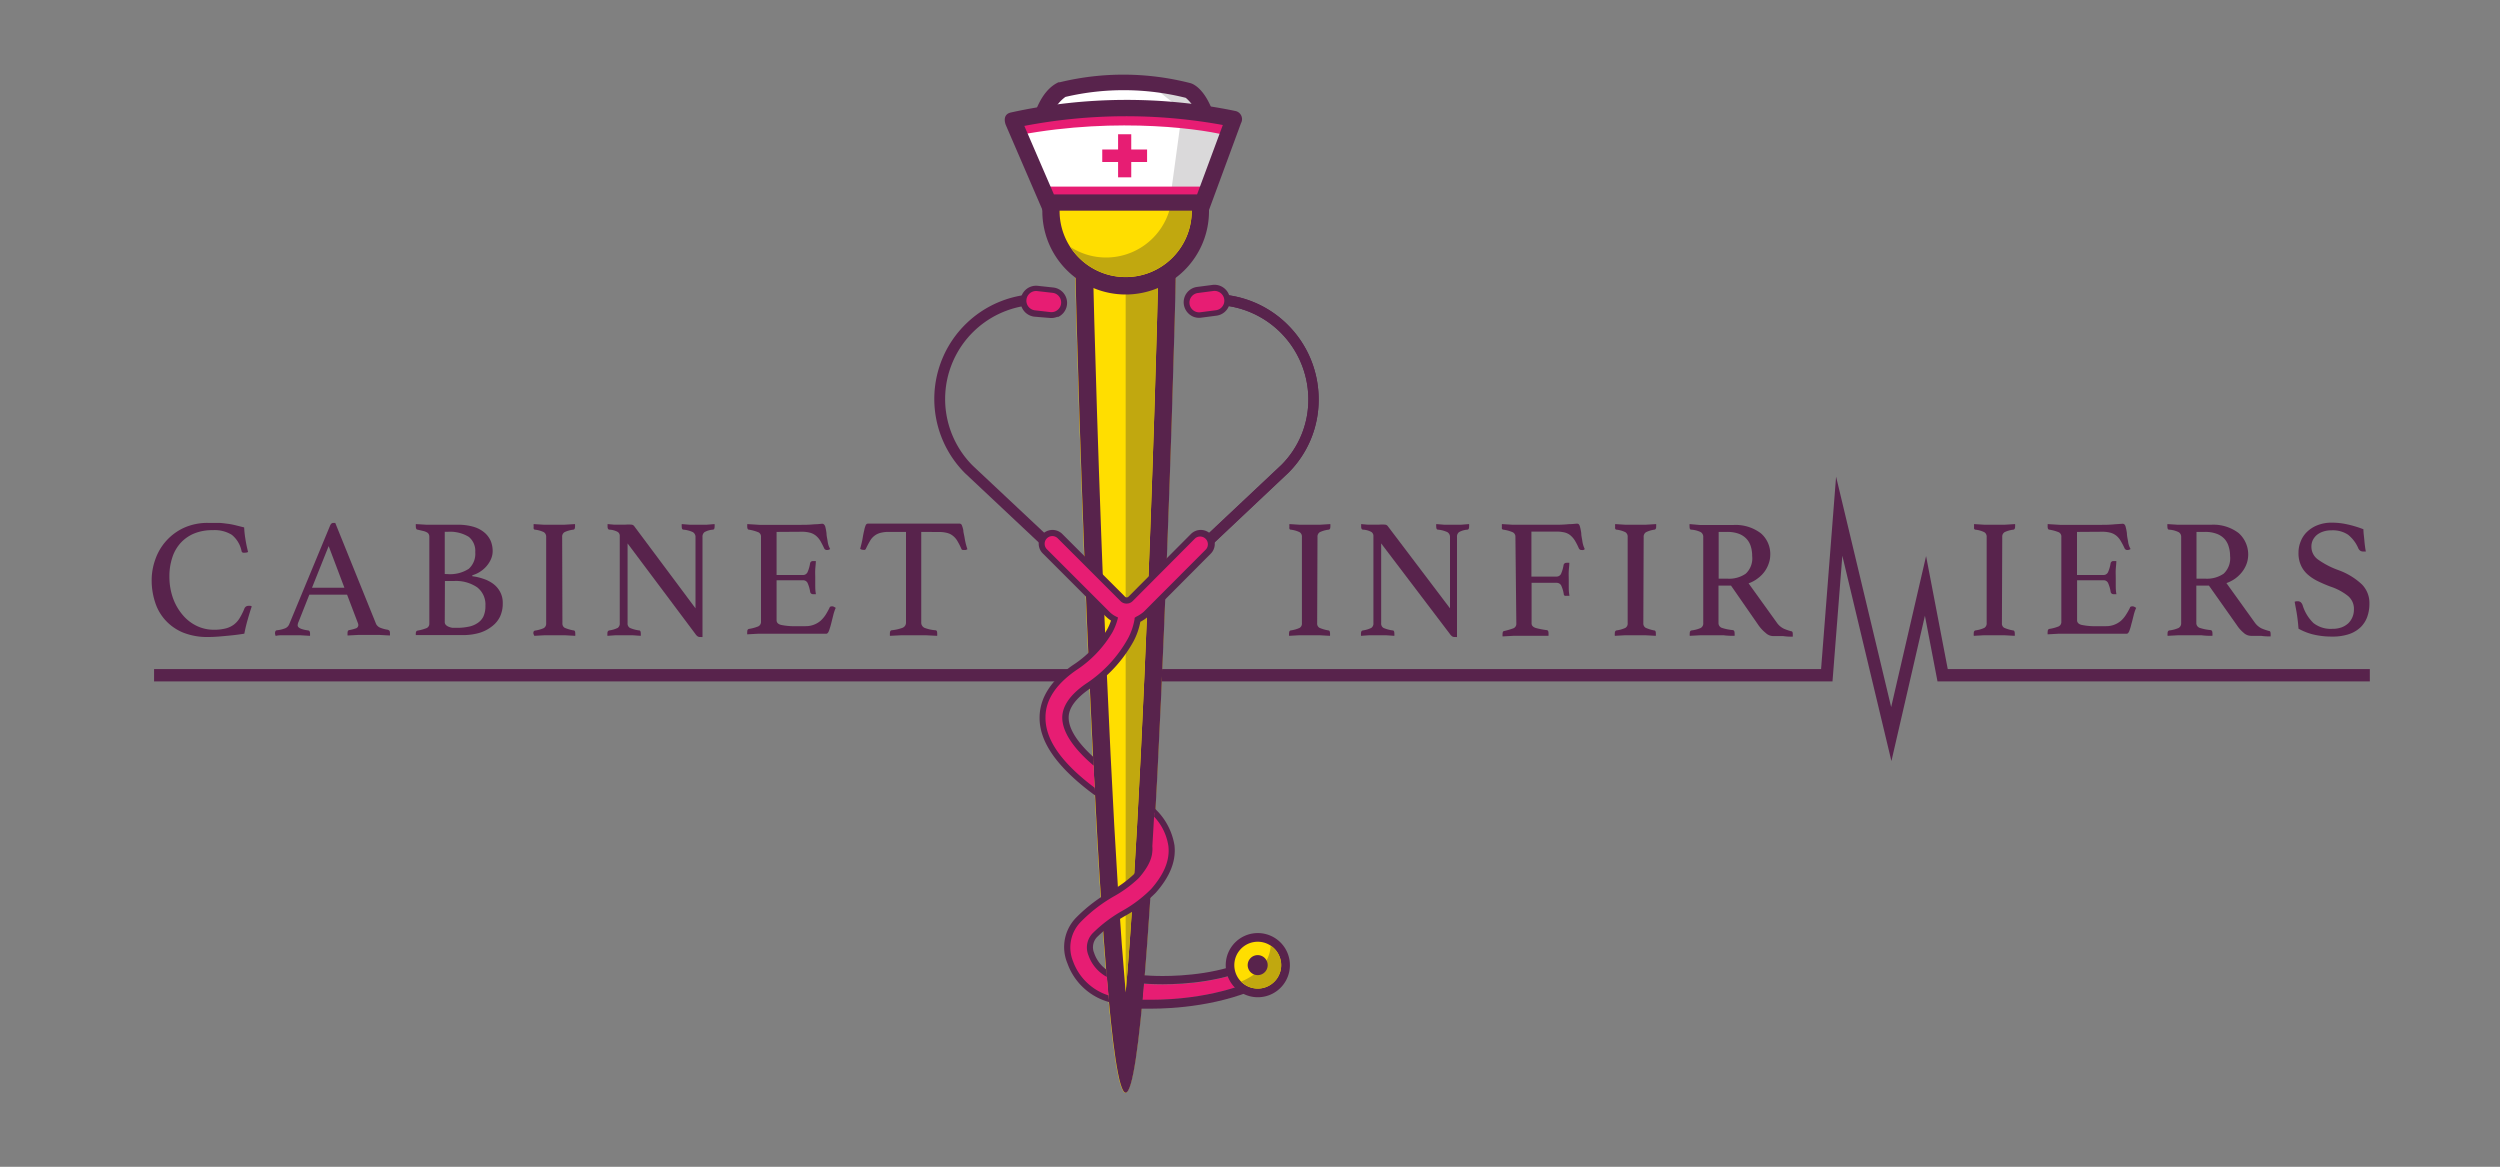<svg xmlns="http://www.w3.org/2000/svg" xmlns:xlink="http://www.w3.org/1999/xlink" id="Calque_1" data-name="Calque 1" viewBox="0 0 300 140.02"><rect x="0" y="0" width="300" height="140.02" fill="#808080" stroke="none"/><defs><style>.cls-1{fill:#58234c;}.cls-2{fill:#ffde00;}.cls-3{fill:#c1a80f;}.cls-4{fill:url(#linear-gradient);}.cls-5{fill:#fff;}.cls-6{fill:#dad9da;}.cls-7{fill:#e71d73;}</style><linearGradient id="linear-gradient" x1="134.99" y1="11.09" x2="134.99" y2="14.08" gradientUnits="userSpaceOnUse"><stop offset="0.08" stop-color="#f5f4f4"></stop><stop offset="0.69" stop-color="#c1c0c0"></stop></linearGradient></defs><path class="cls-1" d="M25,76.44a7.81,7.81,0,0,1-3-.52,5.9,5.9,0,0,1-2.12-1.46,5.74,5.74,0,0,1-1.26-2.17,8.38,8.38,0,0,1-.42-2.69,7.38,7.38,0,0,1,.42-2.42A6.52,6.52,0,0,1,22,63.37a6.81,6.81,0,0,1,3-.62q.68,0,1.23,0c.38,0,.73.06,1.07.1s.67.11,1,.19l1,.25a11.33,11.33,0,0,0,.14,1.34c.08.53.19,1.06.33,1.61a.8.8,0,0,1-.33.08,1.27,1.27,0,0,1-.29,0,.26.26,0,0,1-.17-.23,3.37,3.37,0,0,0-1.16-1.91,3.93,3.93,0,0,0-2.3-.56,5.67,5.67,0,0,0-2.22.4,4.53,4.53,0,0,0-1.63,1.14,4.74,4.74,0,0,0-1,1.76,7.09,7.09,0,0,0-.34,2.28,7.59,7.59,0,0,0,.43,2.58,6.47,6.47,0,0,0,1.15,2,5.07,5.07,0,0,0,1.68,1.32,4.72,4.72,0,0,0,2.07.47,5.6,5.6,0,0,0,1.47-.17,2.71,2.71,0,0,0,1-.5,2.75,2.75,0,0,0,.67-.8A7.38,7.38,0,0,0,29.34,73a.51.51,0,0,1,.49-.3.76.76,0,0,1,.21,0,.46.46,0,0,1,.17.07q-.24.7-.48,1.56c-.17.57-.3,1.14-.41,1.71-.66.11-1.34.19-2,.25S25.84,76.44,25,76.44Z"></path><path class="cls-1" d="M41.65,71.36H37.12l-1.3,3.28a1,1,0,0,0-.1.4c0,.29.41.49,1.24.61a.23.23,0,0,1,.19.11.38.38,0,0,1,.05.22,1.45,1.45,0,0,1,0,.32L36,76.23l-1.19,0-.84,0c-.28,0-.58,0-.89.08A1.22,1.22,0,0,1,33,76a.62.62,0,0,1,.05-.25.23.23,0,0,1,.21-.12,3.83,3.83,0,0,0,1-.25.92.92,0,0,0,.45-.48L39.6,63.1c.09-.23.22-.35.39-.35l.24,0,4.91,12.15a1,1,0,0,0,.55.45,4,4,0,0,0,.84.22.5.5,0,0,1,.19.11.35.35,0,0,1,.07.26,1.45,1.45,0,0,1,0,.32l-1.28-.07-1.18,0-1.3,0-1.32.07a1.45,1.45,0,0,1,0-.32.35.35,0,0,1,.07-.26.19.19,0,0,1,.13-.07,4.71,4.71,0,0,0,.86-.23A.44.44,0,0,0,43,75a.84.84,0,0,0-.08-.3Zm-.32-.83-1.89-5-2,5Z"></path><path class="cls-1" d="M56.68,69.15a6,6,0,0,1,1.3.3,4.21,4.21,0,0,1,1.18.59A2.94,2.94,0,0,1,60,71a2.72,2.72,0,0,1,.33,1.37A3.66,3.66,0,0,1,60,74a3.24,3.24,0,0,1-1,1.19,4.46,4.46,0,0,1-1.49.76,6.93,6.93,0,0,1-1.93.26H52.42l-.78,0-.83,0-.91,0a.22.22,0,0,1,0-.12.16.16,0,0,1,0-.1V76c0-.19.07-.3.22-.33a5.42,5.42,0,0,0,1.1-.31.58.58,0,0,0,.3-.56V64.44a.69.69,0,0,0-.07-.34.55.55,0,0,0-.23-.22,1.62,1.62,0,0,0-.43-.16l-.67-.16c-.15,0-.22-.15-.22-.38a.37.37,0,0,1,0-.16.3.3,0,0,1,0-.13l1.31.08,1.19,0h2.5a6.53,6.53,0,0,1,1.94.25,3.63,3.63,0,0,1,1.31.7,2.85,2.85,0,0,1,.74,1,3.28,3.28,0,0,1,.23,1.2,2.43,2.43,0,0,1-.18.92,3.22,3.22,0,0,1-.5.83,3.37,3.37,0,0,1-.76.69,3.41,3.41,0,0,1-1,.47Zm-3-.26a4.14,4.14,0,0,0,2.57-.63,2.42,2.42,0,0,0,.78-2,2.17,2.17,0,0,0-.78-1.84,4.3,4.3,0,0,0-2.57-.6h-.31v5.06Zm-.31,5.75a.51.51,0,0,0,.14.36,1,1,0,0,0,.36.22,1.64,1.64,0,0,0,.46.12l.46,0a6.77,6.77,0,0,0,1.41-.13,2.86,2.86,0,0,0,1.07-.42A2,2,0,0,0,58,74a3,3,0,0,0,.25-1.31,2.6,2.6,0,0,0-1-2.22,4.51,4.51,0,0,0-2.75-.75H53.39Z"></path><path class="cls-1" d="M67.49,74.78a.58.58,0,0,0,.28.56,4.86,4.86,0,0,0,1.06.31c.14,0,.2.14.2.33a1.45,1.45,0,0,1,0,.32l-1.26-.07-1.2,0-1.2,0-1.25.07A1.45,1.45,0,0,1,64,76c0-.19.06-.3.2-.33a4,4,0,0,0,1.06-.3.62.62,0,0,0,.28-.57V64.44a.64.64,0,0,0-.28-.58,3.37,3.37,0,0,0-1.06-.3.17.17,0,0,1-.16-.12.54.54,0,0,1,0-.22,1.6,1.6,0,0,1,0-.33l1.27.08,1.18,0,1.17,0L69,62.89a1.6,1.6,0,0,1,0,.33c0,.2-.06.32-.2.34a3.37,3.37,0,0,0-1.06.3.62.62,0,0,0-.28.58Z"></path><path class="cls-1" d="M83.46,73V64.48a.66.66,0,0,0-.33-.63,3.37,3.37,0,0,0-1.1-.29c-.15,0-.22-.12-.22-.34a1.6,1.6,0,0,1,0-.33l1,.08,1,0,.94,0,1-.08a1.6,1.6,0,0,1,0,.33c0,.22-.07.33-.2.34a2.41,2.41,0,0,0-1,.29.67.67,0,0,0-.25.59v12a.24.24,0,0,1-.14,0h-.16a.5.5,0,0,1-.27-.07,1,1,0,0,1-.28-.29L75.31,65.21v9.57a.6.6,0,0,0,.28.57,4.07,4.07,0,0,0,1.1.3c.14,0,.2.14.2.33a1.45,1.45,0,0,1,0,.32l-1-.07-1,0-1,0-1,.07a2.51,2.51,0,0,1,0-.32c0-.19.08-.3.23-.33a3.35,3.35,0,0,0,1-.3.62.62,0,0,0,.25-.57V64.34a.56.56,0,0,0-.23-.5,2.28,2.28,0,0,0-1-.28c-.15,0-.23-.14-.23-.34a.9.9,0,0,1,0-.18,1,1,0,0,1,0-.15l.78.07.69,0h.65a4.42,4.42,0,0,1,.78,0,.46.46,0,0,1,.31.2Z"></path><path class="cls-1" d="M93.19,63.83V69h3.16a.59.59,0,0,0,.58-.4,4.08,4.08,0,0,0,.28-1,.33.33,0,0,1,.36-.27l.17,0,.16,0c0,.3-.05.64-.07,1s0,.71,0,1,0,.51,0,.84,0,.71.08,1.13a1.76,1.76,0,0,1-.31,0,.34.34,0,0,1-.38-.27,4.08,4.08,0,0,0-.28-1,.59.59,0,0,0-.58-.4H93.19v4.8c0,.28.18.47.54.56a7.68,7.68,0,0,0,1.81.15h1.12a2.72,2.72,0,0,0,1.8-.64,3.74,3.74,0,0,0,.6-.7,9.32,9.32,0,0,0,.5-.9c0-.09.15-.14.31-.14a.42.42,0,0,1,.21.06l.21.12a5.32,5.32,0,0,0-.31.93l-.25,1a8.66,8.66,0,0,1-.26.84c-.09.23-.2.34-.33.34l-.47,0-.66,0-.72,0-.63,0H92.21l-1.26,0-1.28.07a1.45,1.45,0,0,1,0-.32c0-.19.07-.3.2-.33a4.85,4.85,0,0,0,1.11-.3.59.59,0,0,0,.34-.57V64.44a.57.57,0,0,0-.3-.56,5.05,5.05,0,0,0-1.15-.32c-.13,0-.2-.14-.2-.34a.81.81,0,0,1,0-.17l0-.16,1.46.09,1.06,0h4a14.74,14.74,0,0,0,1.59-.07c.44,0,.74-.06.89-.06s.29.12.36.34a6.06,6.06,0,0,1,.15.8c0,.31.09.64.14,1a2.46,2.46,0,0,0,.3.89.58.58,0,0,1-.36.12.35.35,0,0,1-.35-.18c-.16-.35-.32-.65-.46-.9a2.48,2.48,0,0,0-.52-.62,1.93,1.93,0,0,0-.71-.37,3.78,3.78,0,0,0-1-.12Z"></path><path class="cls-1" d="M110.55,63.83V74.68a.68.68,0,0,0,.39.66,4.59,4.59,0,0,0,1.3.29c.15,0,.22.11.22.33a1.55,1.55,0,0,1,0,.34l-1.37-.07c-.48,0-1,0-1.45,0l-1.45,0-1.4.07a2.55,2.55,0,0,1,0-.34q0-.28.21-.33a5.19,5.19,0,0,0,1.32-.3.66.66,0,0,0,.4-.65V63.83h-2.09a3.66,3.66,0,0,0-1,.12,2,2,0,0,0-.73.37,2,2,0,0,0-.52.63c-.15.25-.31.55-.47.89a.26.26,0,0,1-.13.14.39.39,0,0,1-.18,0,.64.64,0,0,1-.38-.12c.13-.49.24-.92.3-1.3s.13-.69.19-.94a2.76,2.76,0,0,1,.17-.58.31.31,0,0,1,.29-.21l.41,0,.56,0,.6,0,.57,0H113l.55,0,.61,0,.56,0,.41,0a.31.31,0,0,1,.3.22,3,3,0,0,1,.17.6c0,.25.11.57.17,1a8.33,8.33,0,0,0,.32,1.26l-.19.08a.54.54,0,0,1-.22,0,.45.45,0,0,1-.18,0,.22.22,0,0,1-.14-.14,8.14,8.14,0,0,0-.45-.89,2.19,2.19,0,0,0-.52-.63,1.78,1.78,0,0,0-.71-.37,3.76,3.76,0,0,0-1-.12Z"></path><path class="cls-1" d="M158.06,74.78a.58.58,0,0,0,.28.56,4.86,4.86,0,0,0,1.06.31c.14,0,.2.14.2.33a1.45,1.45,0,0,1,0,.32l-1.26-.07-1.19,0-1.21,0-1.25.07a1.45,1.45,0,0,1,0-.32c0-.19.06-.3.2-.33a4,4,0,0,0,1.06-.3.6.6,0,0,0,.28-.57V64.44a.62.62,0,0,0-.28-.58,3.37,3.37,0,0,0-1.06-.3.17.17,0,0,1-.16-.12.54.54,0,0,1,0-.22,1.6,1.6,0,0,1,0-.33l1.27.08,1.19,0,1.16,0,1.29-.08a1.6,1.6,0,0,1,0,.33c0,.2-.06.32-.2.34a3.37,3.37,0,0,0-1.06.3.62.62,0,0,0-.28.58Z"></path><path class="cls-1" d="M174,73V64.48a.66.66,0,0,0-.33-.63,3.37,3.37,0,0,0-1.1-.29c-.15,0-.22-.12-.22-.34a1.6,1.6,0,0,1,0-.33l1,.08,1,0,.94,0,1-.08a1.6,1.6,0,0,1,0,.33c0,.22-.07.33-.2.34a2.41,2.41,0,0,0-1,.29.67.67,0,0,0-.25.59v12a.24.24,0,0,1-.14,0h-.16a.5.5,0,0,1-.27-.07,1.11,1.11,0,0,1-.28-.29l-8.25-10.87v9.57a.6.6,0,0,0,.28.57,4.07,4.07,0,0,0,1.1.3c.14,0,.2.14.2.33a1.45,1.45,0,0,1,0,.32l-1-.07-1,0-1,0-1,.07a2.51,2.51,0,0,1,0-.32c0-.19.08-.3.23-.33a3.35,3.35,0,0,0,1-.3.63.63,0,0,0,.26-.57V64.34a.57.57,0,0,0-.24-.5,2.28,2.28,0,0,0-1-.28c-.15,0-.23-.14-.23-.34a.9.9,0,0,1,0-.18,1,1,0,0,1,0-.15l.78.07.69,0h.65a4.42,4.42,0,0,1,.78,0,.46.46,0,0,1,.31.2Z"></path><path class="cls-1" d="M181.85,64.44a.59.59,0,0,0-.32-.57,4.42,4.42,0,0,0-1.13-.31.22.22,0,0,1-.17-.11.6.6,0,0,1,0-.23,1.6,1.6,0,0,1,0-.33l1.3.08,1.2,0h4a14.58,14.58,0,0,0,1.51-.07c.47,0,.79-.06,1-.06s.28.12.35.34a5.93,5.93,0,0,1,.16.8c0,.31.09.64.14,1a3,3,0,0,0,.28.9A.31.31,0,0,1,190,66a.69.69,0,0,1-.2,0,.34.34,0,0,1-.33-.18,8,8,0,0,0-.47-.93,2.6,2.6,0,0,0-.53-.63,1.73,1.73,0,0,0-.7-.36,4.12,4.12,0,0,0-1-.11h-3v5.4h3a.59.59,0,0,0,.58-.39,4.29,4.29,0,0,0,.28-1,.33.33,0,0,1,.36-.26,1.24,1.24,0,0,1,.33,0c0,.3-.05.64-.07,1s0,.72,0,1,0,.51,0,.83,0,.7.09,1.12a1.15,1.15,0,0,1-.31,0,.6.6,0,0,1-.26,0,.24.24,0,0,1-.12-.21,3.87,3.87,0,0,0-.27-.94.61.61,0,0,0-.59-.4h-3V74.8c0,.27.17.45.51.56a9.51,9.51,0,0,0,1.27.25c.17,0,.25.13.25.35a2.55,2.55,0,0,1,0,.34l-.92,0-.94,0-1.13,0-1.24,0-1.28.07a1.45,1.45,0,0,1,0-.32c0-.21.07-.32.2-.33a9.16,9.16,0,0,0,1.06-.31.57.57,0,0,0,.39-.56Z"></path><path class="cls-1" d="M197.2,74.78a.59.59,0,0,0,.29.56,4.73,4.73,0,0,0,1,.31q.21,0,.21.33a2.51,2.51,0,0,1,0,.32l-1.26-.07-1.2,0-1.21,0-1.25.07a1.45,1.45,0,0,1,0-.32c0-.19.07-.3.2-.33a3.9,3.9,0,0,0,1.06-.3.6.6,0,0,0,.28-.57V64.44a.62.62,0,0,0-.28-.58,3.28,3.28,0,0,0-1.06-.3.19.19,0,0,1-.16-.12.54.54,0,0,1,0-.22,1.6,1.6,0,0,1,0-.33l1.27.08,1.19,0,1.17,0,1.29-.08a2.86,2.86,0,0,1,0,.33c0,.2-.07.32-.21.34a3.28,3.28,0,0,0-1,.3.62.62,0,0,0-.29.58Z"></path><path class="cls-1" d="M207.72,70.27h-1.5v4.47a.61.61,0,0,0,.42.61,6.25,6.25,0,0,0,1.27.26c.16,0,.24.14.24.35a1.55,1.55,0,0,1,0,.34c-.37,0-.81,0-1.33-.07l-1.53,0-1.22,0-1.3.07a1.45,1.45,0,0,1,0-.32c0-.19.07-.3.22-.33a3.88,3.88,0,0,0,1.09-.29.61.61,0,0,0,.31-.58V64.44a.66.66,0,0,0-.29-.58,3,3,0,0,0-1.15-.3c-.14,0-.2-.12-.2-.34a1.6,1.6,0,0,1,0-.33L204,63l1.24,0H208a5,5,0,0,1,3.31,1,3.28,3.28,0,0,1,1.12,2.61,3,3,0,0,1-.16.94,3.61,3.61,0,0,1-.46.95,3.68,3.68,0,0,1-.82.86,3.94,3.94,0,0,1-1.16.64l3.39,4.72a2.21,2.21,0,0,0,.85.73,6.12,6.12,0,0,0,.88.3c.12,0,.18.12.18.29a2.63,2.63,0,0,1,0,.36c-.31,0-.69,0-1.14-.07l-1.24,0a1.33,1.33,0,0,1-.86-.37A4.49,4.49,0,0,1,211,75Zm-.42-.83a3.48,3.48,0,0,0,2.19-.6,2.5,2.5,0,0,0,.77-2.11,3.81,3.81,0,0,0-.16-1.15,2.32,2.32,0,0,0-.52-.92,2.39,2.39,0,0,0-.93-.61,3.94,3.94,0,0,0-1.41-.22h-1v5.61Z"></path><path class="cls-1" d="M240.23,74.78a.58.58,0,0,0,.28.56,4.68,4.68,0,0,0,1.06.31c.13,0,.2.14.2.33a1.45,1.45,0,0,1,0,.32l-1.26-.07-1.2,0-1.21,0-1.25.07a2.51,2.51,0,0,1,0-.32c0-.19.07-.3.2-.33a3.9,3.9,0,0,0,1.06-.3.61.61,0,0,0,.29-.57V64.44a.62.62,0,0,0-.29-.58,3.28,3.28,0,0,0-1.06-.3.19.19,0,0,1-.16-.12.78.78,0,0,1,0-.22,2.86,2.86,0,0,1,0-.33l1.27.08,1.19,0,1.17,0,1.29-.08a1.6,1.6,0,0,1,0,.33c0,.2-.07.32-.2.34a3.28,3.28,0,0,0-1.06.3.62.62,0,0,0-.28.58Z"></path><path class="cls-1" d="M249.24,63.83V69h3.17a.59.59,0,0,0,.58-.4,4.08,4.08,0,0,0,.28-1,.33.33,0,0,1,.36-.27l.16,0,.17,0c0,.3-.05.64-.07,1s0,.71,0,1,0,.51,0,.84,0,.71.08,1.13a1.76,1.76,0,0,1-.31,0,.34.34,0,0,1-.38-.27,4.08,4.08,0,0,0-.28-1,.59.59,0,0,0-.58-.4h-3.17v4.8c0,.28.19.47.55.56a7.68,7.68,0,0,0,1.81.15h1.12a2.66,2.66,0,0,0,1-.18,2.77,2.77,0,0,0,.78-.46,3.37,3.37,0,0,0,.59-.7,7.59,7.59,0,0,0,.51-.9c0-.09.14-.14.31-.14a.45.45,0,0,1,.21.06l.21.12a5.32,5.32,0,0,0-.31.93c-.09.36-.17.7-.26,1a6.68,6.68,0,0,1-.25.84c-.09.23-.2.34-.33.34l-.47,0-.66,0-.72,0-.63,0h-4.45l-1.26,0-1.28.07a1.45,1.45,0,0,1,0-.32c0-.19.07-.3.2-.33a4.85,4.85,0,0,0,1.11-.3.58.58,0,0,0,.33-.57V64.44a.56.56,0,0,0-.29-.56,5.05,5.05,0,0,0-1.15-.32c-.13,0-.2-.14-.2-.34a.81.81,0,0,1,0-.17l0-.16,1.46.09,1.06,0h4a14.43,14.43,0,0,0,1.58-.07l.9-.06c.17,0,.29.12.35.34a5.93,5.93,0,0,1,.16.8c0,.31.08.64.14,1a2.28,2.28,0,0,0,.3.89.6.6,0,0,1-.36.12.35.35,0,0,1-.35-.18,9.15,9.15,0,0,0-.47-.9,2.26,2.26,0,0,0-.51-.62,1.93,1.93,0,0,0-.71-.37,3.78,3.78,0,0,0-1-.12Z"></path><path class="cls-1" d="M265.07,70.27h-1.51v4.47a.61.61,0,0,0,.42.61,6.25,6.25,0,0,0,1.27.26c.16,0,.24.14.24.35a1.55,1.55,0,0,1,0,.34c-.36,0-.81,0-1.33-.07l-1.53,0-1.22,0-1.3.07a1.45,1.45,0,0,1,0-.32c0-.19.07-.3.22-.33a3.78,3.78,0,0,0,1.09-.29.62.62,0,0,0,.32-.58V64.44a.64.64,0,0,0-.3-.58,3,3,0,0,0-1.15-.3c-.13,0-.2-.12-.2-.34a1.6,1.6,0,0,1,0-.33l1.26.08,1.24,0h2.74a5,5,0,0,1,3.31,1,3.44,3.44,0,0,1,1,3.55,3.65,3.65,0,0,1-.47.95,4,4,0,0,1-2,1.5l3.39,4.72a2.21,2.21,0,0,0,.85.73,7.07,7.07,0,0,0,.88.3c.12,0,.18.12.18.29a1.65,1.65,0,0,1,0,.36c-.31,0-.69,0-1.14-.07l-1.24,0a1.33,1.33,0,0,1-.86-.37,4.19,4.19,0,0,1-.82-.93Zm-.43-.83a3.53,3.53,0,0,0,2.2-.6,2.53,2.53,0,0,0,.77-2.11,3.8,3.8,0,0,0-.17-1.15,2.3,2.3,0,0,0-.51-.92,2.43,2.43,0,0,0-.94-.61,3.87,3.87,0,0,0-1.41-.22h-1v5.61Z"></path><path class="cls-1" d="M283.9,66.18a1.73,1.73,0,0,1-.31,0,.57.57,0,0,1-.38-.11.79.79,0,0,1-.19-.22,4.18,4.18,0,0,0-1.26-1.69,3.33,3.33,0,0,0-2-.52,3.1,3.1,0,0,0-.92.13,2.46,2.46,0,0,0-.76.38,1.94,1.94,0,0,0-.52.62,1.74,1.74,0,0,0-.19.82,1.87,1.87,0,0,0,.8,1.56,10.14,10.14,0,0,0,2.37,1.24,8.22,8.22,0,0,1,2.87,1.72,3.17,3.17,0,0,1,.92,2.32,4.64,4.64,0,0,1-.25,1.56,3.32,3.32,0,0,1-.79,1.26,3.75,3.75,0,0,1-1.39.84,6.24,6.24,0,0,1-2.05.3,9.49,9.49,0,0,1-2.29-.26,7,7,0,0,1-1.74-.69q-.06-.85-.18-1.65c-.08-.53-.18-1-.28-1.58a.86.86,0,0,1,.34-.06.61.61,0,0,1,.38.11.89.89,0,0,1,.23.35,5,5,0,0,0,1.31,2.16,3.35,3.35,0,0,0,2.25.69,3.23,3.23,0,0,0,1.13-.18,2.49,2.49,0,0,0,.82-.51,2.28,2.28,0,0,0,.65-1.61,2,2,0,0,0-.73-1.66,6.75,6.75,0,0,0-2.06-1.1,15.93,15.93,0,0,1-1.58-.68,5.31,5.31,0,0,1-1.22-.82,3.22,3.22,0,0,1-.78-1.09,3.47,3.47,0,0,1-.28-1.47,3.51,3.51,0,0,1,.28-1.41,3.16,3.16,0,0,1,.79-1.15,3.76,3.76,0,0,1,1.25-.77,4.52,4.52,0,0,1,1.64-.29,8.35,8.35,0,0,1,1.83.19,12.89,12.89,0,0,1,2,.6c0,.41.07.85.11,1.31S283.82,65.78,283.9,66.18Z"></path><polygon class="cls-1" points="226.97 91.33 221.08 66.69 219.9 81.77 139.12 81.77 139.12 80.29 218.53 80.29 220.33 57.2 226.94 84.85 231.13 66.73 233.73 80.29 284.38 80.29 284.38 81.77 232.5 81.77 230.99 73.89 226.97 91.33"></polygon><rect class="cls-1" x="18.49" y="80.29" width="111.48" height="1.48"></rect><path class="cls-2" d="M141.05,33.34c0,4.2-2.67,97.78-6,97.78s-6-93.58-6-97.78,2.68-7.59,6-7.59S141.05,29.15,141.05,33.34Z"></path><path class="cls-1" d="M135.08,27.84c2.1,0,3.88,2.52,3.88,5.5,0,2.13-.63,25-1.63,47.74-.58,13.23-1.18,24.06-1.78,32.18q-.23,3.19-.47,5.82-.22-2.62-.47-5.82c-.6-8.12-1.2-19-1.78-32.18-1-22.75-1.63-45.62-1.63-47.74,0-3,1.78-5.5,3.88-5.5m0-2.09c-3.29,0-6,3.4-6,7.59s2.68,97.78,6,97.78,6-93.58,6-97.78-2.67-7.59-6-7.59Z"></path><path class="cls-3" d="M135.55,113.26c.6-8.12,1.2-19,1.78-32.18,1-22.75,1.63-45.61,1.63-47.74a7.35,7.35,0,0,0-.22-1.78l-3.66.23v87.29h0Q135.32,116.46,135.55,113.26Z"></path><path class="cls-2" d="M135.08,34.27a9,9,0,1,1,9-9A9,9,0,0,1,135.08,34.27Z"></path><path class="cls-1" d="M135.08,17.39a7.93,7.93,0,1,1-7.93,7.93,7.93,7.93,0,0,1,7.93-7.93m0-2.05a10,10,0,1,0,10,10,10,10,0,0,0-10-10Z"></path><path class="cls-3" d="M139.38,18.67a7.82,7.82,0,0,1,1.28,4.3,7.93,7.93,0,0,1-7.93,7.93,7.82,7.82,0,0,1-4.3-1.28,7.92,7.92,0,1,0,10.95-10.95Z"></path><path class="cls-4" d="M124.93,14.72s.69-3.13,2.57-4a31.92,31.92,0,0,1,15.16.12s1.44.48,2.38,4.11C145,15,131.57,16.47,124.93,14.72Z"></path><path class="cls-5" d="M134,15.84a37.76,37.76,0,0,1-9.14-.86l-.25-.06.06-.25c0-.14.74-3.28,2.72-4.17l0,0a27.09,27.09,0,0,1,7.14-.83,35.93,35.93,0,0,1,8.16.95h0c.06,0,1.59.57,2.55,4.29l.08.3-.31,0S139.6,15.84,134,15.84Zm-8.75-1.31a39,39,0,0,0,8.75.77c4.8,0,9.47-.44,10.7-.57-.84-3-2-3.56-2.12-3.61a35.26,35.26,0,0,0-8-.93,27.55,27.55,0,0,0-7,.8C126.17,11.65,125.46,13.79,125.25,14.53Z"></path><path class="cls-5" d="M124.93,14.72s.69-3.13,2.57-4a31.51,31.51,0,0,1,15.16.12s1.44.48,2.38,4.11C145,15,131.57,16.47,124.93,14.72Z"></path><path class="cls-5" d="M134,15.84a37.76,37.76,0,0,1-9.14-.86l-.25-.06.06-.25c0-.14.74-3.28,2.72-4.17l0,0A31.93,31.93,0,0,1,135,9.6a28.84,28.84,0,0,1,7.7,1h0c.06,0,1.59.57,2.55,4.29l.08.3-.31,0S139.6,15.84,134,15.84Zm-8.75-1.31a39,39,0,0,0,8.75.77c4.8,0,9.47-.44,10.7-.57-.85-3-2-3.58-2.12-3.61a27.73,27.73,0,0,0-7.55-1,31.53,31.53,0,0,0-7.44.86C126.16,11.65,125.46,13.79,125.25,14.53Z"></path><polygon class="cls-6" points="140.49 23.36 141.87 13.2 137.92 10.08 142.66 10.86 144.49 13.16 148.1 14.43 144.75 24.02 140.49 23.36"></polygon><path class="cls-1" d="M134,16.54a39.8,39.8,0,0,1-9.38-.89l-.91-.24.2-.89c.08-.36.86-3.63,3.12-4.65l.15,0a32.3,32.3,0,0,1,15.72.12c.38.12,2.05.86,3.07,4.79l.28,1.07-1.13.12A110.75,110.75,0,0,1,134,16.54ZM126.18,14c5.43,1.07,14.37.4,17.57.1a4.44,4.44,0,0,0-1.46-2.36,30.65,30.65,0,0,0-14.44-.11A4.49,4.49,0,0,0,126.18,14Zm16.14-2.25h0Z"></path><path class="cls-5" d="M121.4,14.32l4.27,9.88h18.54l3.71-10A64.13,64.13,0,0,0,121.4,14.32Z"></path><polygon class="cls-6" points="141.76 14.04 140.49 23.36 144.75 24.02 147.91 14.96 141.76 14.04"></polygon><path class="cls-7" d="M148.1,14.43l-.54,1.93c-2.52-.79-13.27-2.42-25.28-.15l-.78-1.28C137.48,10.22,148.1,14.43,148.1,14.43Z"></path><polygon class="cls-7" points="144.91 22.39 144.75 24.02 125.39 24.02 125.22 22.39 144.91 22.39"></polygon><polygon class="cls-7" points="137.92 17.67 136.02 17.67 136.02 15.84 133.9 15.84 133.9 17.67 132 17.67 132 19.71 133.9 19.71 133.9 21.55 136.02 21.55 136.02 19.71 137.92 19.71 137.92 17.67"></polygon><path class="cls-5" d="M136.29,21.81h-2.66V20h-1.9V17.41h1.9V15.57h2.66v1.84h1.9V20h-1.9Zm-2.12-.53h1.58V19.44h1.9v-1.5h-1.9V16.11h-1.58v1.83h-1.9v1.5h1.9Z"></path><path class="cls-1" d="M148.3,13.33a64.6,64.6,0,0,0-27,.17c-1,.23-.72,1.21-.6,1.51l4.43,10.27h19.92l3.87-10.5A1,1,0,0,0,148.3,13.33Zm-4.65,10H126.47l-3.55-8.22A64.71,64.71,0,0,1,146.74,15Z"></path><path class="cls-1" d="M154.55,39a12.58,12.58,0,0,0-9.32-3.69l-.08,1.29A11.35,11.35,0,0,1,157,47.88a11.05,11.05,0,0,1-3.24,7.92L136.36,72.17a1.64,1.64,0,0,1-1.18.52h0a1.44,1.44,0,0,1-1-.43L116.73,55.88a11.31,11.31,0,0,1,8.43-19.3l-.16-1.3a12.6,12.6,0,0,0-9.19,21.51l17.43,16.38a2.73,2.73,0,0,0,1.94.81h0a2.91,2.91,0,0,0,2.08-.9l17.36-16.37a12.36,12.36,0,0,0,3.62-8.84A12.6,12.6,0,0,0,154.55,39Z"></path><path class="cls-1" d="M154.55,39a12.58,12.58,0,0,0-9.32-3.69l-.08,1.29A11.35,11.35,0,0,1,157,47.88a11.05,11.05,0,0,1-3.24,7.92L136.36,72.17a1.64,1.64,0,0,1-1.18.52V74h0a2.91,2.91,0,0,0,2.08-.9l17.36-16.37a12.36,12.36,0,0,0,3.62-8.84A12.6,12.6,0,0,0,154.55,39Z"></path><path class="cls-7" d="M126,37.81l-1.85-.21a1.5,1.5,0,0,1-1.33-1.67h0a1.51,1.51,0,0,1,1.67-1.34l1.85.21a1.51,1.51,0,0,1,1.33,1.68h0A1.51,1.51,0,0,1,126,37.81Z"></path><path class="cls-1" d="M126.92,38a1.91,1.91,0,0,1-1,.15L124.12,38a1.86,1.86,0,1,1,.42-3.7l1.85.2a1.86,1.86,0,0,1,.53,3.56Zm-.88-.55a1.16,1.16,0,1,0,.27-2.31l-1.85-.21a1.16,1.16,0,1,0-.26,2.31Z"></path><path class="cls-7" d="M144.1,37.79l1.84-.24a1.51,1.51,0,0,0,1.3-1.7h0a1.51,1.51,0,0,0-1.7-1.3l-1.83.24a1.51,1.51,0,0,0-1.31,1.69h0A1.52,1.52,0,0,0,144.1,37.79Z"></path><path class="cls-1" d="M143.19,38a1.88,1.88,0,0,1-1.13-1.48,1.85,1.85,0,0,1,1.6-2.09l1.84-.24a1.86,1.86,0,1,1,.48,3.69l-1.84.24A1.79,1.79,0,0,1,143.19,38Zm3-3a1.11,1.11,0,0,0-.6-.08l-1.84.24a1.16,1.16,0,0,0,.3,2.31l1.84-.24a1.16,1.16,0,0,0,.3-2.23Z"></path><path class="cls-7" d="M140.58,101.49a7.28,7.28,0,0,0-2.06-4c-.1,1.67-.19,3.31-.29,4.92l-.71,1.07a6.86,6.86,0,0,1-.93,1.42l-.52.79v-.24a17.51,17.51,0,0,1-2.64,1.86,18.07,18.07,0,0,0-4,3,4.71,4.71,0,0,0-1,5.15,7,7,0,0,0,4.63,4.38c-.09-1-.18-2-.26-3.08a4.26,4.26,0,0,1-1.84-2.29,2.12,2.12,0,0,1,.53-2.36,16.22,16.22,0,0,1,3.41-2.54,16.07,16.07,0,0,0,3.52-2.67C140.05,105,140.76,103.26,140.58,101.49Z"></path><path class="cls-7" d="M145,64.33a1.29,1.29,0,0,0-1.82,0l-7.5,7.53a.65.65,0,0,1-.47.19h0a.65.65,0,0,1-.47-.19l-7.53-7.53a1.29,1.29,0,0,0-1.82,1.83l7.53,7.52a3.29,3.29,0,0,0,.83.61,6.3,6.3,0,0,1-.57,1.42,13.35,13.35,0,0,1-4.28,4.44c-2.47,1.73-3.75,3.71-3.79,5.88,0,2.8,1.94,5.68,6.07,8.8l0,0,.2.15-.18-3.63c-2.28-2-3.42-3.77-3.39-5.29,0-1.25.91-2.5,2.63-3.7a16,16,0,0,0,5.22-5.6,7.79,7.79,0,0,0,.83-2.44h0a5.09,5.09,0,0,0,1-.65l7.5-7.53A1.28,1.28,0,0,0,145,64.33Z"></path><path class="cls-1" d="M140.94,101.46A7.74,7.74,0,0,0,138.55,97l-.06,1a6.52,6.52,0,0,1,1.72,3.55c.18,1.66-.5,3.34-2.08,5.14a15.53,15.53,0,0,1-3.44,2.6,16.82,16.82,0,0,0-3.48,2.61,2.46,2.46,0,0,0-.6,2.73,4.7,4.7,0,0,0,2.21,2.6c0-.29,0-.59-.07-.89a4.05,4.05,0,0,1-1.46-2,1.76,1.76,0,0,1,.47-2,16.14,16.14,0,0,1,3.32-2.47,16.2,16.2,0,0,0,3.61-2.74C140.4,105.19,141.14,103.33,140.94,101.46Z"></path><path class="cls-1" d="M137.77,100.37v.18l-.55.32a2.71,2.71,0,0,1,.3.94c.09.87-.38,1.87-1.43,3.08a14.23,14.23,0,0,1-2.84,2.07,19,19,0,0,0-4.07,3.11,5.05,5.05,0,0,0-1.09,5.53,7.39,7.39,0,0,0,5,4.65c0-.26-.05-.53-.07-.8a6.67,6.67,0,0,1-4.26-4.11,4.38,4.38,0,0,1,1-4.78,18,18,0,0,1,3.91-3,14.49,14.49,0,0,0,3-2.21c1.19-1.37,1.71-2.55,1.6-3.63A3.55,3.55,0,0,0,137.77,100.37Z"></path><path class="cls-1" d="M145.26,64.07a1.67,1.67,0,0,0-2.34,0l-7.5,7.53a.3.3,0,0,1-.21.09.28.28,0,0,1-.21-.09l-7.53-7.53a1.67,1.67,0,0,0-2.34,0,1.65,1.65,0,0,0,0,2.34l7.53,7.53a3.74,3.74,0,0,0,.66.53,6.39,6.39,0,0,1-.46,1.06,13,13,0,0,1-4.17,4.32c-2.57,1.8-3.9,3.88-3.94,6.18-.06,2.92,2,5.9,6.21,9.09l0,0,.45.33c0-.3,0-.61-.05-.92v0c-4-3-5.95-5.81-5.9-8.48,0-2.05,1.26-3.93,3.63-5.59a13.84,13.84,0,0,0,4.39-4.57,7,7,0,0,0,.61-1.5l.07-.29-.26-.13a2.87,2.87,0,0,1-.75-.54l-7.52-7.52a.91.91,0,0,1-.27-.66.89.89,0,0,1,.27-.65.92.92,0,0,1,1.3,0l7.53,7.53a1,1,0,0,0,.73.3,1,1,0,0,0,.73-.3l7.5-7.53a.93.93,0,0,1,1.31,1.31l-7.5,7.52a4.74,4.74,0,0,1-.91.59l-.17.12,0,.15a7.63,7.63,0,0,1-.8,2.34,15.49,15.49,0,0,1-5.1,5.46c-1.82,1.27-2.76,2.62-2.78,4,0,1.68,1.24,3.63,3.77,5.79l0-.77,0-.24c-2-1.82-3-3.42-3-4.77,0-1.13.85-2.28,2.47-3.41A16.22,16.22,0,0,0,136,77a8.18,8.18,0,0,0,.84-2.38,4.72,4.72,0,0,0,.93-.63l7.5-7.53A1.66,1.66,0,0,0,145.26,64.07Z"></path><path class="cls-7" d="M138.2,120c-.64,0-1,0-1.1,0l.16-1.94c.08,0,7.79.71,13.53-2.17l.77,1.3C146.5,119.69,140.61,120,138.2,120Z"></path><path class="cls-1" d="M150.79,115.84l.77,1.3c-5.06,2.55-10.95,2.83-13.36,2.83-.64,0-1,0-1.1,0l.16-1.94s.9.08,2.26.08c2.73,0,7.44-.33,11.27-2.25m.38-1.3-.83.42c-3.7,1.86-8.37,2.14-10.82,2.14-1.11,0-1.88-.06-2.16-.08h0l-1-.06-.08,1-.16,2-.09,1,1,.06c.07,0,.49,0,1.15,0,2.4,0,8.53-.28,13.8-2.94l.95-.47-.54-.91-.77-1.3-.47-.8Z"></path><path class="cls-1" d="M151.48,119.63a3.85,3.85,0,1,1,3.27-4.35A3.85,3.85,0,0,1,151.48,119.63Z"></path><path class="cls-2" d="M151.33,118.6a2.81,2.81,0,1,1,2.38-3.18A2.81,2.81,0,0,1,151.33,118.6Z"></path><path class="cls-3" d="M153.71,115.42a2.8,2.8,0,0,0-1.23-1.94h0c-.16,3.12-3.55,4.3-3.55,4.3h0a2.81,2.81,0,0,0,4.79-2.36Z"></path><path class="cls-1" d="M151.11,117a1.2,1.2,0,1,1,1-1.36A1.2,1.2,0,0,1,151.11,117Z"></path></svg>